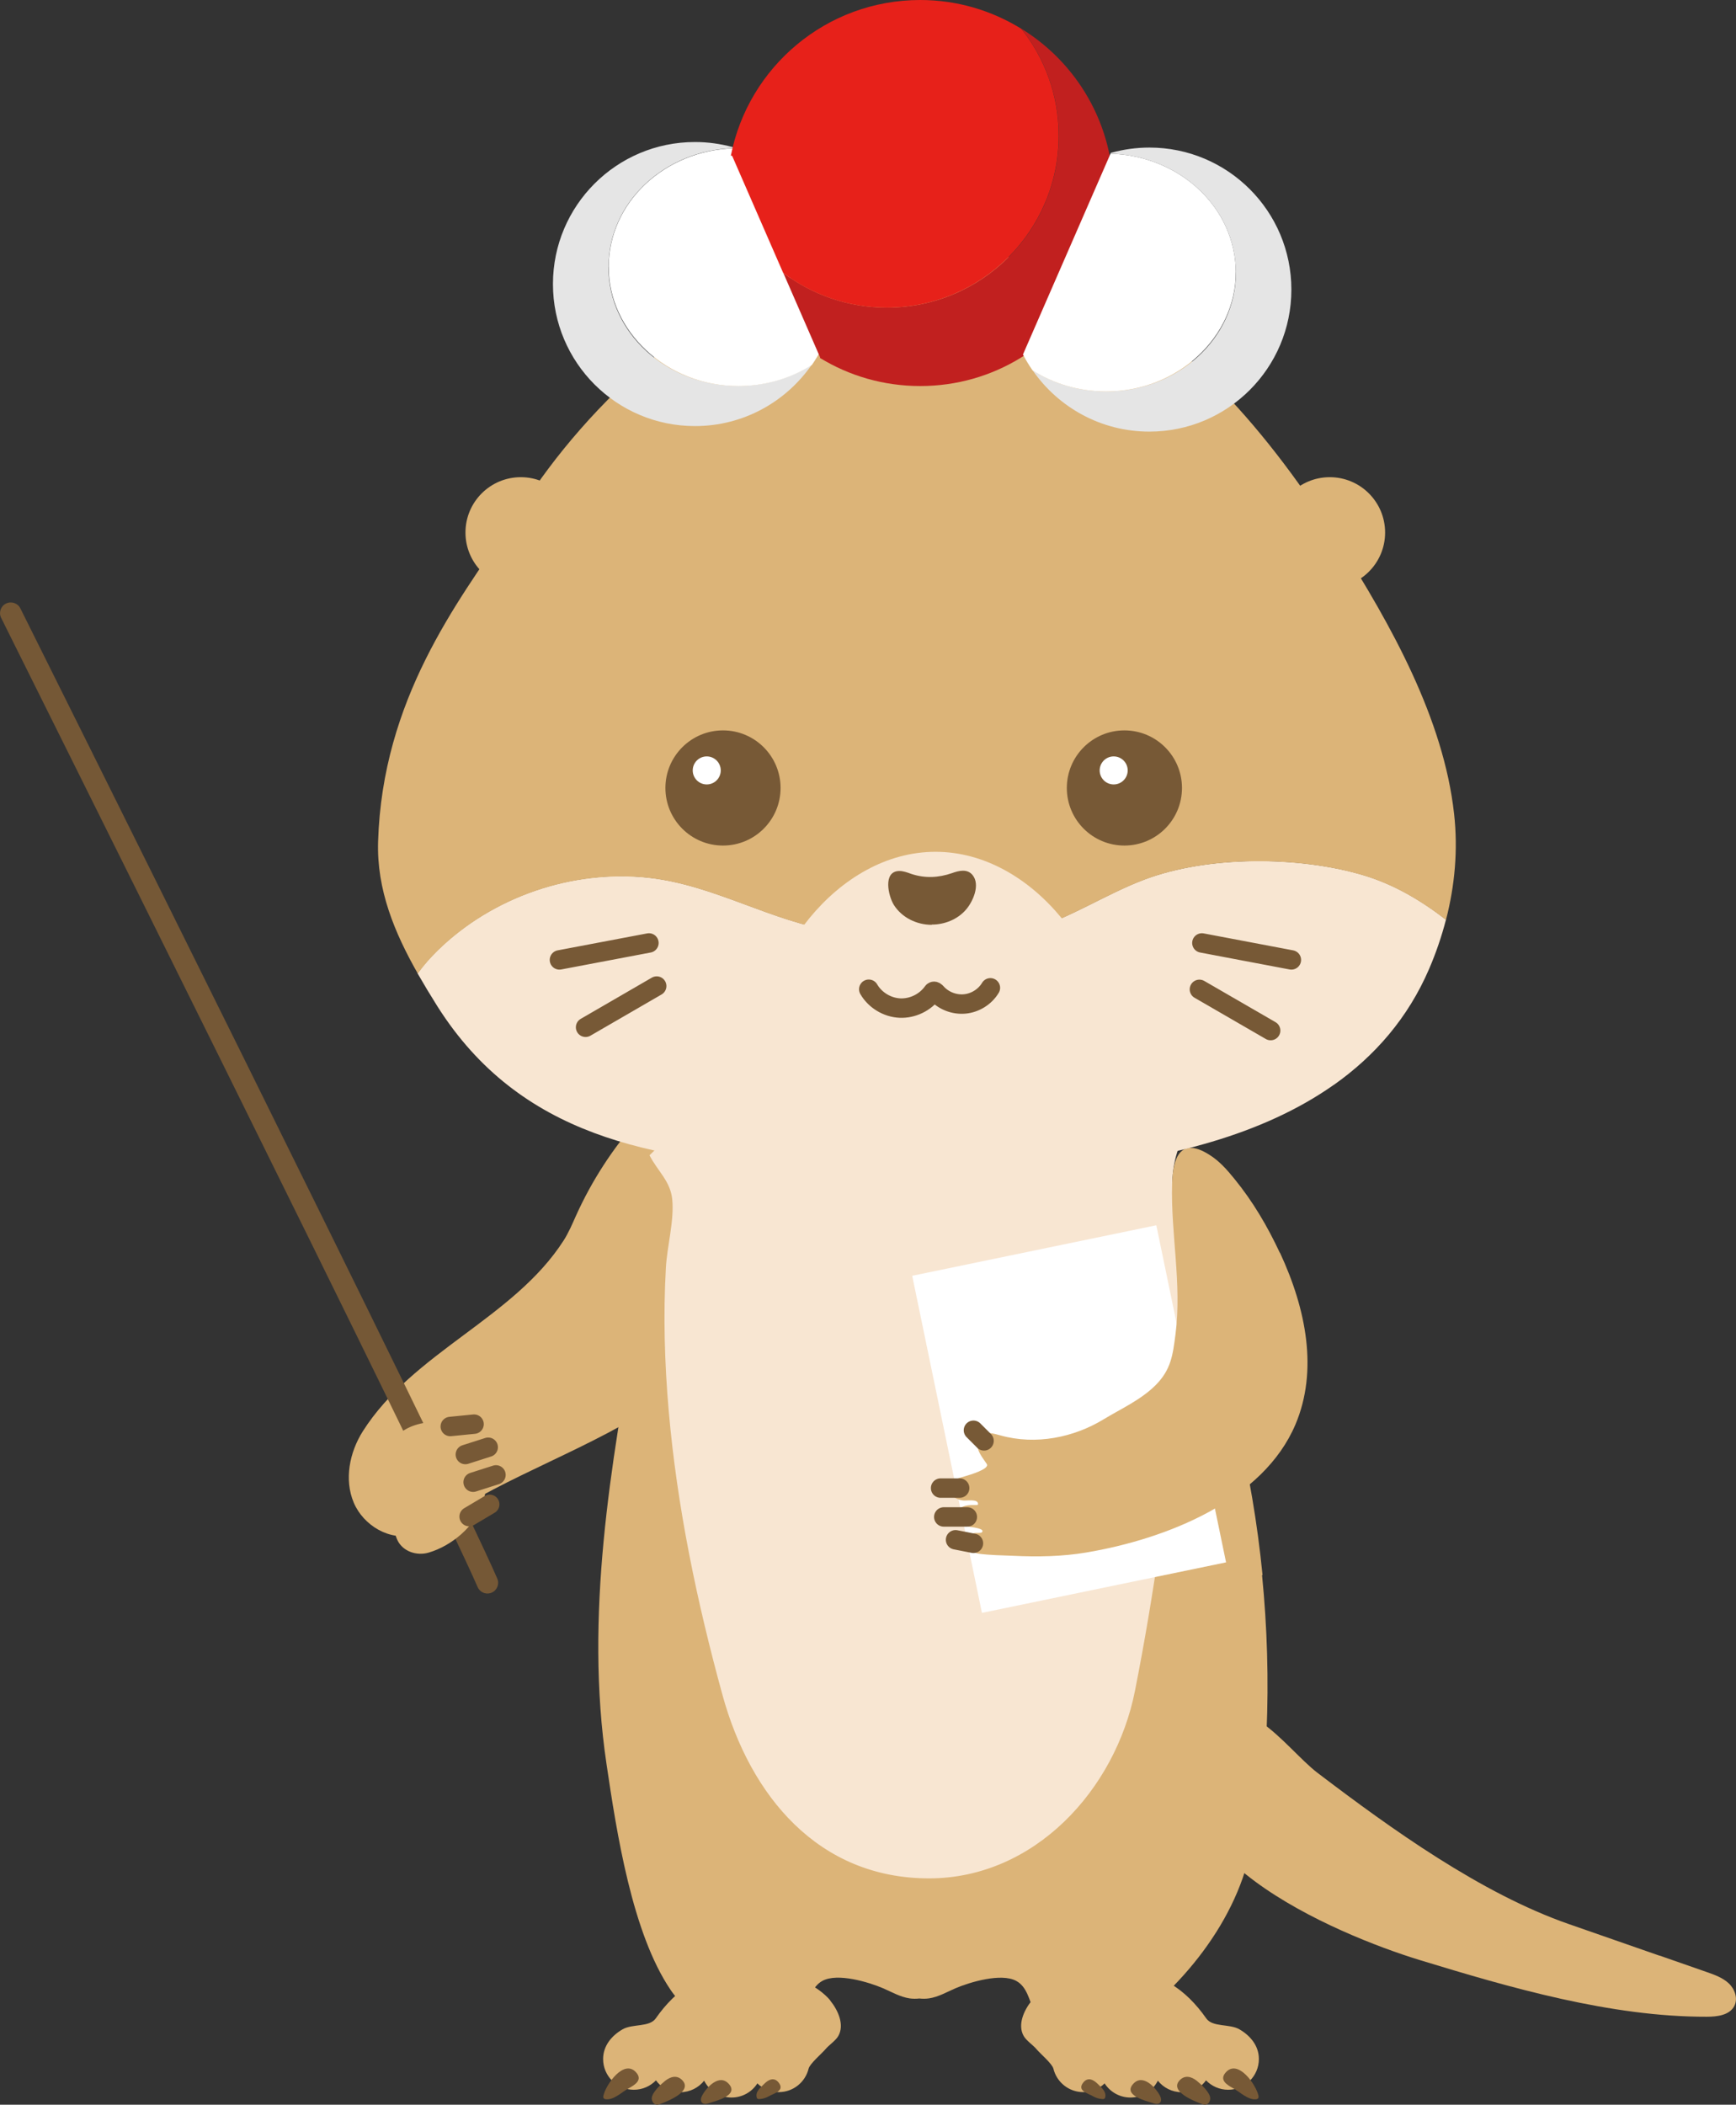 <?xml version="1.0" encoding="UTF-8"?>
<svg id="_レイヤー_2" data-name="レイヤー 2" xmlns="http://www.w3.org/2000/svg" viewBox="0 0 147.43 178.72">
  <rect x="0" y="0" width="147.43" height="178.72" fill="#333333" stroke="none"/>
  <defs>
    <style>
      .cls-1 {
        fill: #e5e5e5;
      }

      .cls-2 {
        fill: #755836;
      }

      .cls-3 {
        fill: #dcb478;
      }

      .cls-4 {
        fill: #d2b5ad;
      }

      .cls-5 {
        fill: #fff;
      }

      .cls-6 {
        fill: #e7211a;
      }

      .cls-7 {
        fill: #775936;
      }

      .cls-8 {
        fill: #c1201f;
      }

      .cls-9 {
        fill: #f8e6d2;
      }

      .cls-10 {
        fill: none;
        stroke: #775936;
        stroke-linecap: round;
        stroke-miterlimit: 10;
        stroke-width: 1.65px;
      }
    </style>
  </defs>
  <g id="_レイヤー_1-2" data-name="レイヤー 1">
    <g>
      <path class="cls-3" d="M48.4,104.36c-.16.33-.33.66-.53.97-4.23,6.6-12.78,9.47-17.06,16.21-1.13,1.79-1.59,4.1-.77,6.05s3.09,3.31,5.12,2.71c.7-.21,1.31-.61,1.92-1.01,6.28-4.18,13.05-6.21,19.2-10.38.33-.23.68-.46.9-.8.24-.36.32-.8.39-1.23.5-3.15.09-6.15.13-9.26.04-3.17,1.1-6.23,1.13-9.44,0-1-.04-2.05-.52-2.93s-1.47-1.56-2.45-1.35c-.71.15-1.25.7-1.73,1.25-2.12,2.41-3.88,5.13-5.2,8.05-.18.39-.34.78-.53,1.17Z"/>
      <g>
        <path class="cls-4" d="M.91,52.07s36.65,73.44,40.48,82.33"/>
        <path class="cls-2" d="M41.63,135.28c-.43.12-.89-.1-1.07-.52C36.78,125.99.27,52.83.1,52.47c-.23-.45-.04-1,.41-1.22.45-.22,1-.04,1.22.41.18.36,36.7,73.57,40.5,82.38.2.46-.01,1-.48,1.2-.04.02-.08.03-.12.04Z"/>
      </g>
      <path class="cls-3" d="M40.04,121.69c.43.41.69.97.88,1.53.48,1.42.55,3,.07,4.42-.66,1.97-2.62,3.62-4.59,4.2-.99.29-2.17-.08-2.64-1.04-.23-.48-.3-1.02-.37-1.55-.23-1.88-1.04-5.36.15-7.08s5.01-1.92,6.51-.47Z"/>
      <line class="cls-10" x1="38.24" y1="121.13" x2="40.26" y2="120.93"/>
      <line class="cls-10" x1="39.52" y1="123.51" x2="41.46" y2="122.89"/>
      <line class="cls-10" x1="40.18" y1="125.86" x2="42.12" y2="125.24"/>
      <line class="cls-10" x1="39.84" y1="128.78" x2="41.59" y2="127.74"/>
      <path class="cls-3" d="M107.22,133.74c-.43-4.37-1.17-8.71-2.19-12.97-.91-3.8-2.49-7.08-3.76-10.66-1.51-4.28-1.72-9.2-2.94-13.61-.11-.4-.24-.83-.57-1.1-.69-.56-1.72-.01-2.37.59-1.22,1.12-2.23,2.45-3.44,3.59-3.36,3.16-8.06,4.57-12.7,4.73v-.02c-.35.02-.69.03-1.04.03-.04,0-.08,0-.12,0-.04,0-.08,0-.12,0-.35,0-.69-.02-1.04-.03v.02c-4.64-.16-9.33-1.56-12.7-4.73-1.21-1.13-2.22-2.47-3.44-3.59-.66-.6-1.68-1.15-2.37-.59-.33.26-.46.69-.57,1.1-1.44,5.18-2.8,10.29-3.76,15.59-2.23,12.3-4.45,25.18-2.58,37.72.86,5.8,2.17,14.34,5.44,19.16,1.65,2.43,4.82,4.18,7.41,5.46,2.09,1.03,3.32-2.22,3.94-3.61.44-.97.62-2.12,1.55-2.62,1.29-.69,3.92.11,5.14.63.74.32,1.46.74,2.25.86.29.04.56.04.83.01.27.03.54.03.83-.01.8-.12,1.51-.54,2.25-.86,1.22-.52,3.86-1.31,5.14-.63.94.5,1.11,1.65,1.55,2.62.62,1.38,1.85,4.64,3.94,3.61,5.96-2.94,11.54-8.64,13.75-14.94,1.39-3.96,1.86-8.19,2.03-12.39.19-4.45.06-8.91-.38-13.35Z"/>
      <path class="cls-9" d="M100.3,96.95c.03-.08.07-.15.1-.23-21.39,5.08-37.05,1.48-43.24-.49-.1-.03-1.79,1.68-2,1.87.69,1.35,1.77,2.18,1.93,3.74.18,1.82-.44,3.98-.54,5.82-.23,4.04-.11,8.1.24,12.13.71,8.17,2.4,16.25,4.57,24.15,2.34,8.52,8.11,15.56,17.54,15.56,8.95,0,15.83-7.53,17.49-15.94,1.64-8.32,2.82-16.73,3.55-25.18.33-3.74,1.15-8.07.45-11.77-.62-3.28-1.49-6.34-.1-9.65Z"/>
      <path class="cls-3" d="M140.92,166.05c1.35.47,2.7.94,4.04,1.41.66.23,1.35.48,1.86.96s.79,1.28.47,1.91c-.4.79-1.45.92-2.34.92-8.13.02-16.68-2.46-24.4-4.82-6.95-2.13-24.09-9.23-18.39-19.12,2.92-5.07,7.02,1.17,9.73,3.23,6.27,4.77,13.9,10.25,21.34,12.84,2.56.89,5.13,1.79,7.69,2.68Z"/>
      <path class="cls-3" d="M70.52,169.88c-.15-.19-.32-.36-.48-.5-2.66-2.38-8.2-2.75-11.24-.98-1.25.73-2.28,1.8-3.11,2.99-.54.77-1.98.44-2.82.93-.93.54-1.65,1.4-1.65,2.52,0,1.44,1.17,2.61,2.61,2.61.74,0,1.41-.31,1.88-.8.38.55,1.02.94,1.69.99.02,0,.03,0,.05,0,.1.01.21.02.31.02.83,0,1.56-.38,2.04-.98.43.85,1.31,1.43,2.33,1.43.92,0,1.73-.48,2.19-1.2.47.46,1.11.74,1.82.74,1.23,0,2.25-.85,2.53-1.99.1-.42,1.13-1.29,1.43-1.65s.86-.72,1.09-1.12c.54-.94,0-2.17-.68-3.01Z"/>
      <path class="cls-7" d="M51.24,178.09s0,.04.01.05c.04.08.14.12.23.12.67.06,1.36-.64,1.92-.94.51-.28,1.17-.68.66-1.3-1.04-1.27-2.62,1-2.82,1.95,0,.04-.01.08-.01.11Z"/>
      <path class="cls-7" d="M55.44,178.51c.08.12.21.21.36.21.12,0,.23-.05.34-.09.63-.24,2.65-1.04,1.83-1.96-.45-.5-1.01-.35-1.48.02-.36.29-1.12.99-1.14,1.48,0,.12.03.24.1.34Z"/>
      <path class="cls-7" d="M59.61,178.54c.14.16.4.12.6.05.6-.2,2.56-.66,1.69-1.63-.79-.89-1.86.23-2.26.96-.11.19-.18.45-.03.62Z"/>
      <path class="cls-7" d="M64.31,178.19c.05.05.13.06.21.05.27-.02.53-.1.76-.23.44-.26,1.41-.47.84-1.18-.38-.47-.85-.25-1.21.11-.3.3-.77.66-.65,1.14,0,.04.02.09.06.12Z"/>
      <path class="cls-3" d="M87.61,169.88c.15-.19.32-.36.48-.5,2.66-2.38,8.2-2.75,11.24-.98,1.25.73,2.28,1.8,3.11,2.99.54.77,1.98.44,2.82.93.93.54,1.65,1.4,1.65,2.52,0,1.44-1.17,2.61-2.61,2.61-.74,0-1.41-.31-1.88-.8-.38.55-1.02.94-1.69.99-.02,0-.03,0-.05,0-.1.01-.21.02-.31.02-.83,0-1.56-.38-2.04-.98-.43.85-1.31,1.43-2.33,1.43-.92,0-1.73-.48-2.19-1.2-.47.46-1.11.74-1.82.74-1.23,0-2.25-.85-2.53-1.99-.1-.42-1.13-1.29-1.43-1.65s-.86-.72-1.09-1.12c-.54-.94,0-2.17.68-3.01Z"/>
      <path class="cls-7" d="M106.88,178.09s0,.04-.01.05c-.04.08-.14.12-.23.12-.67.06-1.36-.64-1.92-.94-.51-.28-1.17-.68-.66-1.3,1.04-1.27,2.62,1,2.82,1.95,0,.04.01.08.01.11Z"/>
      <path class="cls-7" d="M102.69,178.51c-.08.12-.21.21-.36.21-.12,0-.23-.05-.34-.09-.63-.24-2.65-1.04-1.83-1.96.45-.5,1.01-.35,1.48.02.36.29,1.12.99,1.14,1.48,0,.12-.03.24-.1.34Z"/>
      <path class="cls-7" d="M98.52,178.54c-.14.16-.4.12-.6.05-.6-.2-2.56-.66-1.69-1.63.79-.89,1.86.23,2.26.96.11.19.18.45.03.62Z"/>
      <path class="cls-7" d="M93.81,178.19c-.05.05-.13.06-.21.05-.27-.02-.53-.1-.76-.23-.44-.26-1.41-.47-.84-1.18.38-.47.85-.25,1.21.11.3.3.77.66.65,1.14,0,.04-.02.09-.06.12Z"/>
      <rect class="cls-5" x="80.21" y="105.88" width="21.17" height="29.23" transform="translate(-22.53 20.9) rotate(-11.69)"/>
      <path class="cls-3" d="M108.7,106.37c2.25,4.84,3.24,10.03,1.32,14.58-2.74,6.47-10.94,9.73-17.77,10.88-2.02.34-4.11.38-6.19.28-.97-.04-1.99-.05-2.95-.18-.62-.08-1.45-.84-.98-1.46.14-.19.39-.25.62-.29.17-.03.5.03.63-.06.05-.04.08-.11.04-.17-.02-.03-.06-.06-.1-.08-.6-.3-1.68-.1-2.07-.77-.23-.39,0-.88.37-1.09s.84-.22,1.28-.21c.1,0,.17,0,.16-.12-.04-.42-.99-.23-1.28-.27-.52-.06-1.11-.39-1.18-.9-.04-.33.17-.63.44-.81s.61-.25.93-.35c.34-.1,2.12-.61,1.83-1.04-.27-.4-.58-.79-.73-1.23s-.1-.98.26-1.24c.43-.3,1.06-.11,1.61.04,3.05.86,6.27.16,8.75-1.34,1.5-.91,3.16-1.65,4.42-2.89,1.35-1.34,1.49-2.59,1.72-4.36.55-4.26-.41-8.55-.29-12.75.06-2.21.68-4.04,3.14-2.5.87.54,1.52,1.28,2.16,2.07,1.56,1.91,2.81,4.04,3.85,6.27Z"/>
      <line class="cls-10" x1="81.5" y1="126.36" x2="79.88" y2="126.36"/>
      <line class="cls-10" x1="82.15" y1="128.81" x2="80.15" y2="128.81"/>
      <line class="cls-10" x1="82.67" y1="131.05" x2="81.15" y2="130.75"/>
      <line class="cls-10" x1="83.57" y1="122.35" x2="82.67" y2="121.45"/>
      <path class="cls-9" d="M113.28,92.12c3.48-2.46,6.29-5.67,8.09-9.85.58-1.35,1.06-2.75,1.43-4.18-2.13-1.65-4.43-3.01-7.02-3.78-5.51-1.64-13.2-1.66-18.59.37-3.26,1.23-6.19,3.2-9.53,4.23-5.52,1.7-11.07.98-16.66.16-5.47-.8-10.28-3.91-15.87-4.54-6.5-.73-13.28,1.59-17.97,6.16-.61.6-1.19,1.25-1.7,1.96.54.94,1.1,1.87,1.68,2.79,7.02,11.1,18.23,12.99,30.64,13.78,13.14.84,33.36,1.46,45.49-7.1Z"/>
      <path class="cls-3" d="M55.13,74.55c5.59.63,10.4,3.74,15.87,4.54,5.59.82,11.13,1.54,16.66-.16,3.34-1.03,6.27-3,9.53-4.23,5.38-2.04,13.08-2.02,18.59-.37,2.58.77,4.88,2.13,7.02,3.78.75-2.9,1.03-5.94.69-8.99-.89-8.1-5.37-16.07-9.73-22.94-.01,0-.02.01-.04.02-.28-.45-.57-.89-.85-1.33-27.17-42.19-57.55-19.18-68.59-1.76-.36.57-.75,1.15-1.15,1.75-.01,0-.02,0-.04-.01-4.26,6.3-10.61,14.55-10.98,26.6-.13,4.09,1.4,7.76,3.37,11.22.5-.7,1.09-1.36,1.7-1.96,4.68-4.57,11.46-6.89,17.97-6.16Z"/>
      <circle class="cls-7" cx="61.4" cy="66.91" r="4.89"/>
      <circle class="cls-7" cx="95.49" cy="66.91" r="4.89"/>
      <path class="cls-9" d="M64.32,89.8c0-8.3,6.77-17.47,15.13-17.47s15.13,9.17,15.13,17.47-6.77,12.6-15.13,12.6-15.13-4.29-15.13-12.6Z"/>
      <path class="cls-10" d="M73.78,84c.54.93,1.57,1.55,2.64,1.6s2.15-.47,2.78-1.34c.02-.03.04-.06.07-.07.09-.05.19.04.25.11.59.67,1.51,1.03,2.4.95s1.73-.6,2.19-1.37"/>
      <path class="cls-7" d="M79.13,78.51c1.09,0,2.17-.43,2.89-1.25.6-.68,1.25-2.12.58-2.95-.45-.56-1.17-.38-1.75-.17-1.16.4-2.3.45-3.45.07-.34-.12-.69-.26-1.05-.25-1.4.04-.9,2.15-.44,2.88.69,1.09,1.95,1.69,3.22,1.69Z"/>
      <line class="cls-10" x1="55.11" y1="80.07" x2="47.51" y2="81.51"/>
      <line class="cls-10" x1="55.77" y1="83.73" x2="49.73" y2="87.23"/>
      <line class="cls-10" x1="102.07" y1="80.07" x2="109.67" y2="81.51"/>
      <line class="cls-10" x1="101.86" y1="84.01" x2="107.91" y2="87.51"/>
      <circle class="cls-5" cx="60.02" cy="65.42" r="1.19"/>
      <circle class="cls-5" cx="94.58" cy="65.42" r="1.19"/>
      <circle class="cls-3" cx="44.23" cy="45.22" r="4.7"/>
      <circle class="cls-3" cx="112.93" cy="45.22" r="4.7"/>
      <g>
        <path class="cls-1" d="M51.68,22.67c0-5.47,4.73-9.91,10.64-10.09l-.03-.07s-.07-.02-.11-.03c-1.01-.27-2.07-.42-3.16-.42-6.66,0-12.06,5.4-12.06,12.06s5.4,12.06,12.06,12.06c4.11,0,7.73-2.06,9.91-5.2-1.78,1.13-3.93,1.79-6.25,1.79-6.08,0-11.01-4.52-11.01-10.1Z"/>
        <path class="cls-5" d="M69.76,29.63l-7.43-17.04c-5.91.18-10.64,4.62-10.64,10.09s4.93,10.1,11.01,10.1c2.32,0,4.47-.66,6.25-1.79.29-.42.56-.86.8-1.32,0-.01.01-.02.02-.04Z"/>
      </g>
      <path class="cls-8" d="M94.24,13.21c-.9-4.55-3.68-8.42-7.5-10.77,1.99,2.49,3.18,5.65,3.18,9.08,0,8.06-6.53,14.6-14.6,14.6-3.3,0-6.35-1.1-8.8-2.95l3.13,7.18s-.01.02-.02.04c2.48,1.52,5.4,2.39,8.52,2.39s6.04-.87,8.52-2.39c.23-.14.46-.29.69-.45l6.98-16.02c-.04-.24-.08-.47-.12-.71Z"/>
      <path class="cls-6" d="M89.91,11.52c0-3.44-1.19-6.59-3.18-9.08-2.5-1.54-5.43-2.44-8.58-2.44-7.96,0-14.6,5.68-16.08,13.21.04.01.07.02.11.03l4.33,9.93c2.45,1.85,5.49,2.95,8.8,2.95,8.06,0,14.6-6.54,14.6-14.6Z"/>
      <path class="cls-1" d="M104.95,23.14c0-5.47-4.73-9.91-10.64-10.09l.03-.07s.07-.02.11-.03c1.01-.27,2.07-.42,3.16-.42,6.66,0,12.06,5.4,12.06,12.06,0,6.66-5.4,12.06-12.06,12.06-4.11,0-7.73-2.06-9.91-5.2,1.78,1.13,3.93,1.79,6.25,1.79,6.08,0,11.01-4.52,11.01-10.1Z"/>
      <path class="cls-5" d="M86.88,30.09l7.43-17.04c5.91.18,10.64,4.62,10.64,10.09s-4.93,10.1-11.01,10.1c-2.32,0-4.47-.66-6.25-1.79-.29-.42-.56-.86-.8-1.32,0-.01-.01-.02-.02-.04Z"/>
    </g>
  </g>
</svg>